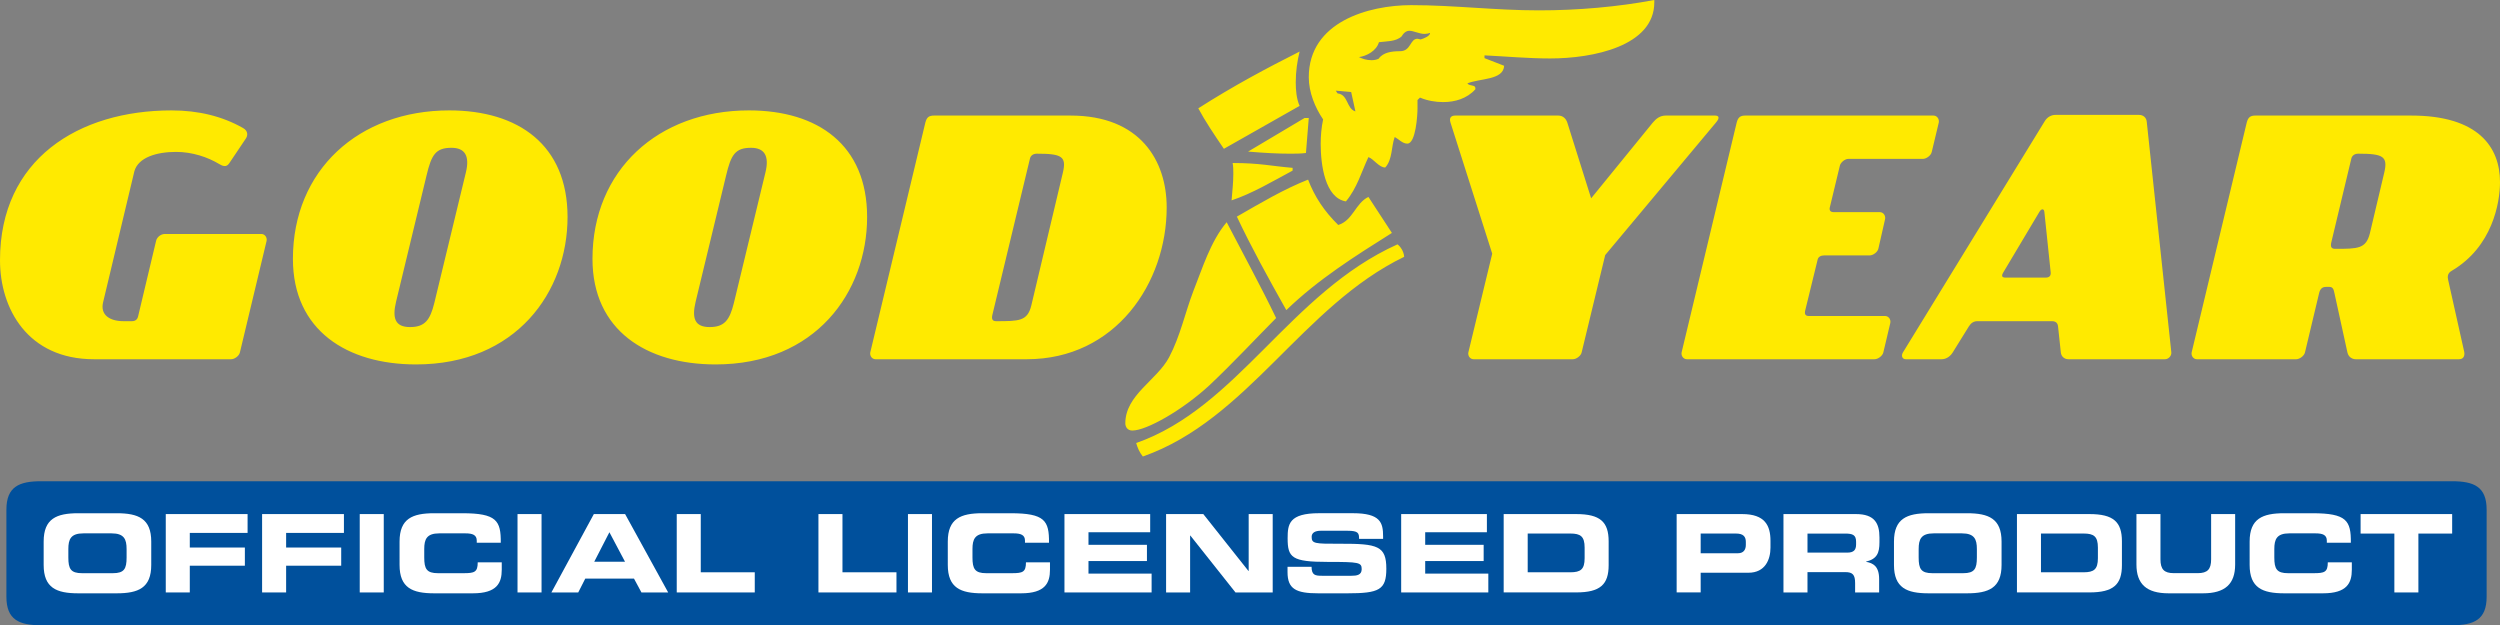 <?xml version="1.0" encoding="utf-8"?>
<!-- Generator: Adobe Illustrator 23.0.2, SVG Export Plug-In . SVG Version: 6.00 Build 0)  -->
<svg version="1.1" id="图层_1" xmlns="http://www.w3.org/2000/svg" xmlns:xlink="http://www.w3.org/1999/xlink" x="0px" y="0px"
	 viewBox="0 0 71.804 17.958" style="enable-background:new 0 0 71.804 17.958;" xml:space="preserve">
<rect x="0" y="0" width="71.804" height="17.958" fill="#808080" stroke="none"/>
<style type="text/css">
	.st0{fill:#B02C85;}
	.st1{fill:#E71F10;}
	.st2{fill:#FFFFFF;}
	.st3{fill:#C9CACA;}
	.st4{fill:#4C4948;}
	.st5{fill:#F9B700;}
	.st6{fill:#FBC400;}
	.st7{fill:#FFF799;}
	.st8{clip-path:url(#SVGID_2_);fill:#4C4948;}
	.st9{clip-path:url(#SVGID_2_);}
	.st10{clip-path:url(#SVGID_2_);fill:#FFFFFF;}
	.st11{clip-path:url(#SVGID_2_);fill:#2AA4DE;}
	.st12{clip-path:url(#SVGID_2_);fill:#B5B5B6;}
	.st13{clip-path:url(#SVGID_2_);fill:#E60012;}
	.st14{clip-path:url(#SVGID_2_);fill:#0068B3;}
	.st15{clip-path:url(#SVGID_2_);fill:#D5D5D6;}
	.st16{fill:#6BC8F2;}
	.st17{fill:#FFD900;}
	.st18{fill:none;stroke:#FFFFFF;stroke-width:2.295;stroke-miterlimit:10;}
	.st19{clip-path:url(#SVGID_4_);fill:#B1B1B2;}
	.st20{clip-path:url(#SVGID_4_);}
	.st21{clip-path:url(#SVGID_4_);fill:#784C23;}
	.st22{clip-path:url(#SVGID_4_);fill:#FFFFFF;}
	.st23{clip-path:url(#SVGID_4_);fill:#666464;}
	.st24{clip-path:url(#SVGID_6_);fill:#664019;}
	.st25{clip-path:url(#SVGID_6_);fill:#683514;}
	.st26{clip-path:url(#SVGID_6_);}
	.st27{clip-path:url(#SVGID_6_);fill:#97672D;}
	.st28{clip-path:url(#SVGID_6_);fill:#97682C;}
	.st29{clip-path:url(#SVGID_6_);fill:#D3D3D4;}
	.st30{clip-path:url(#SVGID_6_);fill:#5B3004;}
	.st31{clip-path:url(#SVGID_6_);fill:#CEA461;}
	.st32{clip-path:url(#SVGID_6_);fill:#727171;}
	.st33{clip-path:url(#SVGID_6_);fill:#B5B5B6;}
	.st34{clip-path:url(#SVGID_8_);}
	.st35{clip-path:url(#SVGID_8_);fill:#727171;}
	.st36{clip-path:url(#SVGID_8_);fill:#B5B5B6;}
	.st37{fill:#F18900;}
	.st38{fill:#727171;}
	.st39{fill:#B5B5B6;}
	.st40{fill:#E72410;}
	.st41{clip-path:url(#SVGID_10_);fill:#00ACE5;}
	.st42{clip-path:url(#SVGID_10_);fill:#595757;}
	.st43{clip-path:url(#SVGID_12_);}
	.st44{clip-path:url(#SVGID_12_);fill:#EA5504;}
	.st45{clip-path:url(#SVGID_12_);fill:#FFFFFF;}
	.st46{clip-path:url(#SVGID_12_);fill:#EA5604;}
	.st47{clip-path:url(#SVGID_12_);fill:#C9CACA;}
	.st48{clip-path:url(#SVGID_12_);fill:#898989;}
	.st49{clip-path:url(#SVGID_12_);fill:#DB111D;}
	.st50{clip-path:url(#SVGID_12_);fill:#E61911;}
	.st51{fill:#8FC31F;}
	.st52{clip-path:url(#SVGID_14_);fill:url(#SVGID_15_);}
	.st53{fill:#9FA0A0;}
	.st54{clip-path:url(#SVGID_17_);fill:#9FA0A0;}
	.st55{clip-path:url(#SVGID_17_);}
	.st56{fill:#30A6DF;}
	.st57{fill:#EA5514;}
	.st58{fill:none;stroke:#000000;stroke-width:0;stroke-linecap:round;stroke-linejoin:round;}
	.st59{fill:#FDD700;}
	.st60{fill:#FDD200;}
	.st61{fill:#EFEFEF;}
	.st62{clip-path:url(#SVGID_19_);fill:url(#SVGID_20_);}
	.st63{fill:#97C619;}
	.st64{clip-path:url(#SVGID_22_);fill:#FFFFFF;}
	.st65{clip-path:url(#SVGID_22_);fill:#009E42;}
	.st66{fill:#E60015;}
	.st67{fill:#E72418;}
	.st68{fill:#898989;}
	.st69{fill:#DCDDDD;}
	.st70{clip-path:url(#SVGID_24_);fill:none;stroke:#9FA0A0;stroke-width:0;stroke-linecap:round;stroke-linejoin:round;}
	.st71{clip-path:url(#SVGID_24_);}
	.st72{clip-path:url(#SVGID_24_);fill:#FFFFFF;}
	.st73{clip-path:url(#SVGID_26_);fill:url(#SVGID_27_);}
	.st74{clip-path:url(#SVGID_29_);fill:#EA4D07;}
	.st75{clip-path:url(#SVGID_31_);fill:url(#SVGID_32_);}
	.st76{clip-path:url(#SVGID_34_);fill:url(#SVGID_35_);}
	.st77{clip-path:url(#SVGID_37_);}
	.st78{clip-path:url(#SVGID_37_);fill:#FFFFFF;}
	.st79{fill:#F08000;}
	.st80{fill:#FFF100;}
	.st81{fill-rule:evenodd;clip-rule:evenodd;}
	.st82{fill:none;stroke:#000000;stroke-width:0.008;stroke-miterlimit:2.613;}
	.st83{fill-rule:evenodd;clip-rule:evenodd;fill:#FFFFFF;}
	.st84{fill:none;stroke:#000000;stroke-width:0.084;stroke-miterlimit:40;}
	.st85{fill-rule:evenodd;clip-rule:evenodd;fill:#EB6115;}
	.st86{fill:none;stroke:#000000;stroke-width:0.052;}
	.st87{fill:#D50F19;}
	.st88{fill:#E60012;}
	.st89{fill:#00834D;}
	.st90{clip-path:url(#SVGID_41_);fill:#00834D;}
	.st91{clip-path:url(#SVGID_41_);fill:#00844D;}
	.st92{clip-path:url(#SVGID_41_);fill:#00844E;}
	.st93{clip-path:url(#SVGID_41_);fill:#00854E;}
	.st94{clip-path:url(#SVGID_41_);fill:#00854F;}
	.st95{clip-path:url(#SVGID_41_);fill:#008550;}
	.st96{clip-path:url(#SVGID_41_);fill:#008650;}
	.st97{clip-path:url(#SVGID_41_);fill:#008651;}
	.st98{clip-path:url(#SVGID_41_);fill:#008753;}
	.st99{clip-path:url(#SVGID_41_);fill:#008854;}
	.st100{clip-path:url(#SVGID_41_);fill:#008955;}
	.st101{clip-path:url(#SVGID_41_);fill:#008A57;}
	.st102{clip-path:url(#SVGID_41_);fill:#008B58;}
	.st103{clip-path:url(#SVGID_41_);fill:#008D5A;}
	.st104{clip-path:url(#SVGID_41_);fill:#008E5D;}
	.st105{clip-path:url(#SVGID_41_);fill:#008F5F;}
	.st106{clip-path:url(#SVGID_41_);fill:#009162;}
	.st107{clip-path:url(#SVGID_41_);fill:#009364;}
	.st108{clip-path:url(#SVGID_41_);fill:#009567;}
	.st109{clip-path:url(#SVGID_41_);fill:#00976A;}
	.st110{clip-path:url(#SVGID_41_);fill:#009A6E;}
	.st111{clip-path:url(#SVGID_41_);fill:#199D72;}
	.st112{clip-path:url(#SVGID_41_);fill:#289F76;}
	.st113{clip-path:url(#SVGID_41_);fill:#3AA37A;}
	.st114{clip-path:url(#SVGID_41_);fill:#008752;}
	.st115{clip-path:url(#SVGID_41_);fill:#008853;}
	.st116{clip-path:url(#SVGID_41_);fill:#008954;}
	.st117{clip-path:url(#SVGID_41_);fill:#008956;}
	.st118{clip-path:url(#SVGID_41_);fill:#008C59;}
	.st119{clip-path:url(#SVGID_41_);fill:#008C5A;}
	.st120{clip-path:url(#SVGID_41_);fill:#008E5C;}
	.st121{clip-path:url(#SVGID_41_);fill:#009160;}
	.st122{clip-path:url(#SVGID_41_);fill:#009363;}
	.st123{clip-path:url(#SVGID_41_);fill:#009466;}
	.st124{clip-path:url(#SVGID_41_);fill:#009668;}
	.st125{clip-path:url(#SVGID_41_);fill:#00986C;}
	.st126{clip-path:url(#SVGID_41_);fill:#009A6F;}
	.st127{clip-path:url(#SVGID_41_);fill:#209D73;}
	.st128{clip-path:url(#SVGID_41_);fill:#2DA077;}
	.st129{clip-path:url(#SVGID_41_);fill:#3EA37B;}
	.st130{clip-path:url(#SVGID_41_);fill:#008A56;}
	.st131{clip-path:url(#SVGID_41_);fill:#008D5C;}
	.st132{clip-path:url(#SVGID_41_);fill:#008E5E;}
	.st133{clip-path:url(#SVGID_41_);fill:#009060;}
	.st134{clip-path:url(#SVGID_41_);fill:#009262;}
	.st135{clip-path:url(#SVGID_41_);fill:#009365;}
	.st136{clip-path:url(#SVGID_41_);fill:#009568;}
	.st137{clip-path:url(#SVGID_41_);fill:#009A6D;}
	.st138{clip-path:url(#SVGID_41_);fill:#0E9B71;}
	.st139{clip-path:url(#SVGID_41_);fill:#269E75;}
	.st140{clip-path:url(#SVGID_41_);fill:#32A178;}
	.st141{clip-path:url(#SVGID_41_);fill:#40A47D;}
	.st142{clip-path:url(#SVGID_41_);fill:#4AA780;}
	.st143{clip-path:url(#SVGID_41_);fill:#008B59;}
	.st144{clip-path:url(#SVGID_41_);fill:#00905F;}
	.st145{clip-path:url(#SVGID_41_);fill:#009769;}
	.st146{clip-path:url(#SVGID_41_);fill:#00996C;}
	.st147{clip-path:url(#SVGID_41_);fill:#009B6F;}
	.st148{clip-path:url(#SVGID_41_);fill:#1D9C72;}
	.st149{clip-path:url(#SVGID_41_);fill:#2B9F76;}
	.st150{clip-path:url(#SVGID_41_);fill:#36A279;}
	.st151{clip-path:url(#SVGID_41_);fill:#43A57E;}
	.st152{clip-path:url(#SVGID_41_);fill:#4DA781;}
	.st153{clip-path:url(#SVGID_41_);fill:#008D5B;}
	.st154{clip-path:url(#SVGID_41_);fill:#008F5E;}
	.st155{clip-path:url(#SVGID_41_);fill:#009669;}
	.st156{clip-path:url(#SVGID_41_);fill:#00976B;}
	.st157{clip-path:url(#SVGID_41_);fill:#00996D;}
	.st158{clip-path:url(#SVGID_41_);fill:#149C71;}
	.st159{clip-path:url(#SVGID_41_);fill:#229E74;}
	.st160{clip-path:url(#SVGID_41_);fill:#3BA37B;}
	.st161{clip-path:url(#SVGID_41_);fill:#47A680;}
	.st162{clip-path:url(#SVGID_41_);fill:#4FA883;}
	.st163{clip-path:url(#SVGID_41_);fill:#009161;}
	.st164{clip-path:url(#SVGID_41_);fill:#079B6F;}
	.st165{clip-path:url(#SVGID_41_);fill:#36A179;}
	.st166{clip-path:url(#SVGID_41_);fill:#4AA781;}
	.st167{clip-path:url(#SVGID_41_);fill:#53A984;}
	.st168{clip-path:url(#SVGID_41_);fill:#5CAD89;}
	.st169{clip-path:url(#SVGID_41_);fill:#009B70;}
	.st170{clip-path:url(#SVGID_41_);fill:#32A078;}
	.st171{clip-path:url(#SVGID_41_);fill:#3CA37C;}
	.st172{clip-path:url(#SVGID_41_);fill:#43A57F;}
	.st173{clip-path:url(#SVGID_41_);fill:#56AA86;}
	.st174{clip-path:url(#SVGID_41_);fill:#5FAE8B;}
	.st175{clip-path:url(#SVGID_41_);fill:#269E74;}
	.st176{clip-path:url(#SVGID_41_);fill:#30A077;}
	.st177{clip-path:url(#SVGID_41_);fill:#38A27A;}
	.st178{clip-path:url(#SVGID_41_);fill:#41A47D;}
	.st179{clip-path:url(#SVGID_41_);fill:#48A681;}
	.st180{clip-path:url(#SVGID_41_);fill:#5AAC88;}
	.st181{clip-path:url(#SVGID_41_);fill:#61AF8C;}
	.st182{clip-path:url(#SVGID_41_);fill:#00986B;}
	.st183{clip-path:url(#SVGID_41_);fill:#229E75;}
	.st184{clip-path:url(#SVGID_41_);fill:#3FA47C;}
	.st185{clip-path:url(#SVGID_41_);fill:#48A67F;}
	.st186{clip-path:url(#SVGID_41_);fill:#4DA883;}
	.st187{clip-path:url(#SVGID_41_);fill:#58AB87;}
	.st188{clip-path:url(#SVGID_41_);fill:#5DAD8A;}
	.st189{clip-path:url(#SVGID_41_);fill:#65B18E;}
	.st190{clip-path:url(#SVGID_41_);fill:#6AB393;}
	.st191{clip-path:url(#SVGID_41_);fill:#0E9B70;}
	.st192{clip-path:url(#SVGID_41_);fill:#1D9D72;}
	.st193{clip-path:url(#SVGID_41_);fill:#45A57F;}
	.st194{clip-path:url(#SVGID_41_);fill:#4DA882;}
	.st195{clip-path:url(#SVGID_41_);fill:#53AA85;}
	.st196{clip-path:url(#SVGID_41_);fill:#61AE8C;}
	.st197{clip-path:url(#SVGID_41_);fill:#68B290;}
	.st198{clip-path:url(#SVGID_41_);fill:#6EB494;}
	.st199{clip-path:url(#SVGID_41_);fill:#159C71;}
	.st200{clip-path:url(#SVGID_41_);fill:#289F75;}
	.st201{clip-path:url(#SVGID_41_);fill:#3EA37C;}
	.st202{clip-path:url(#SVGID_41_);fill:#47A67F;}
	.st203{clip-path:url(#SVGID_41_);fill:#4BA782;}
	.st204{clip-path:url(#SVGID_41_);fill:#58AC88;}
	.st205{clip-path:url(#SVGID_41_);fill:#60AE8B;}
	.st206{clip-path:url(#SVGID_41_);fill:#65B08E;}
	.st207{clip-path:url(#SVGID_41_);fill:#6CB392;}
	.st208{clip-path:url(#SVGID_41_);fill:#72B696;}
	.st209{clip-path:url(#SVGID_41_);fill:#2D9F76;}
	.st210{clip-path:url(#SVGID_41_);fill:#34A178;}
	.st211{clip-path:url(#SVGID_41_);fill:#3AA37B;}
	.st212{clip-path:url(#SVGID_41_);fill:#52A984;}
	.st213{clip-path:url(#SVGID_41_);fill:#57AB88;}
	.st214{clip-path:url(#SVGID_41_);fill:#63B08E;}
	.st215{clip-path:url(#SVGID_41_);fill:#69B291;}
	.st216{clip-path:url(#SVGID_41_);fill:#6FB595;}
	.st217{clip-path:url(#SVGID_41_);fill:#74B799;}
	.st218{clip-path:url(#SVGID_41_);fill:#39A279;}
	.st219{clip-path:url(#SVGID_41_);fill:#3CA37B;}
	.st220{clip-path:url(#SVGID_41_);fill:#61AF8D;}
	.st221{clip-path:url(#SVGID_41_);fill:#69B290;}
	.st222{clip-path:url(#SVGID_41_);fill:#73B797;}
	.st223{clip-path:url(#SVGID_41_);fill:#78B89A;}
	.st224{clip-path:url(#SVGID_41_);fill:#7FBB9F;}
	.st225{clip-path:url(#SVGID_41_);fill:#47A67E;}
	.st226{clip-path:url(#SVGID_41_);fill:#4CA781;}
	.st227{clip-path:url(#SVGID_41_);fill:#53A985;}
	.st228{clip-path:url(#SVGID_41_);fill:#59AB88;}
	.st229{clip-path:url(#SVGID_41_);fill:#63AF8D;}
	.st230{clip-path:url(#SVGID_41_);fill:#68B18F;}
	.st231{clip-path:url(#SVGID_41_);fill:#6EB493;}
	.st232{clip-path:url(#SVGID_41_);fill:#78B899;}
	.st233{clip-path:url(#SVGID_41_);fill:#7DBA9D;}
	.st234{clip-path:url(#SVGID_41_);fill:#83BDA1;}
	.st235{clip-path:url(#SVGID_41_);fill:#56AB86;}
	.st236{clip-path:url(#SVGID_41_);fill:#5AAC89;}
	.st237{clip-path:url(#SVGID_41_);fill:#68B190;}
	.st238{clip-path:url(#SVGID_41_);fill:#6DB393;}
	.st239{clip-path:url(#SVGID_41_);fill:#77B899;}
	.st240{clip-path:url(#SVGID_41_);fill:#7CBA9C;}
	.st241{clip-path:url(#SVGID_41_);fill:#80BCA0;}
	.st242{clip-path:url(#SVGID_41_);fill:#87BFA3;}
	.st243{clip-path:url(#SVGID_41_);fill:#66B08E;}
	.st244{clip-path:url(#SVGID_41_);fill:#6AB291;}
	.st245{clip-path:url(#SVGID_41_);fill:#7CBA9B;}
	.st246{clip-path:url(#SVGID_41_);fill:#80BC9F;}
	.st247{clip-path:url(#SVGID_41_);fill:#85BEA3;}
	.st248{clip-path:url(#SVGID_41_);fill:#8AC0A6;}
	.st249{clip-path:url(#SVGID_41_);fill:#90C3A9;}
	.st250{clip-path:url(#SVGID_41_);fill:#6DB392;}
	.st251{clip-path:url(#SVGID_41_);fill:#6FB494;}
	.st252{clip-path:url(#SVGID_41_);fill:#74B697;}
	.st253{clip-path:url(#SVGID_41_);fill:#7DBA9C;}
	.st254{clip-path:url(#SVGID_41_);fill:#85BEA2;}
	.st255{clip-path:url(#SVGID_41_);fill:#8AC0A5;}
	.st256{clip-path:url(#SVGID_41_);fill:#8FC2A9;}
	.st257{clip-path:url(#SVGID_41_);fill:#93C5AB;}
	.st258{clip-path:url(#SVGID_41_);fill:#73B696;}
	.st259{clip-path:url(#SVGID_41_);fill:#75B798;}
	.st260{clip-path:url(#SVGID_41_);fill:#79B99B;}
	.st261{clip-path:url(#SVGID_41_);fill:#7DBB9D;}
	.st262{clip-path:url(#SVGID_41_);fill:#82BCA0;}
	.st263{clip-path:url(#SVGID_41_);fill:#8DC2A8;}
	.st264{clip-path:url(#SVGID_41_);fill:#93C4AB;}
	.st265{clip-path:url(#SVGID_41_);fill:#97C7AF;}
	.st266{clip-path:url(#SVGID_41_);fill:#7AB99A;}
	.st267{clip-path:url(#SVGID_41_);fill:#84BEA1;}
	.st268{clip-path:url(#SVGID_41_);fill:#88BFA3;}
	.st269{clip-path:url(#SVGID_41_);fill:#8CC1A6;}
	.st270{clip-path:url(#SVGID_41_);fill:#93C5AC;}
	.st271{clip-path:url(#SVGID_41_);fill:#98C7AF;}
	.st272{clip-path:url(#SVGID_41_);fill:#9CC9B2;}
	.st273{clip-path:url(#SVGID_41_);fill:#A0CBB5;}
	.st274{clip-path:url(#SVGID_41_);fill:#86BEA3;}
	.st275{clip-path:url(#SVGID_41_);fill:#8DC2A7;}
	.st276{clip-path:url(#SVGID_41_);fill:#91C3A9;}
	.st277{clip-path:url(#SVGID_41_);fill:#95C6AC;}
	.st278{clip-path:url(#SVGID_41_);fill:#9DC9B2;}
	.st279{clip-path:url(#SVGID_41_);fill:#A0CBB4;}
	.st280{clip-path:url(#SVGID_41_);fill:#A3CDB8;}
	.st281{clip-path:url(#SVGID_41_);fill:#94C5AB;}
	.st282{clip-path:url(#SVGID_41_);fill:#96C6AD;}
	.st283{clip-path:url(#SVGID_41_);fill:#9BC8B0;}
	.st284{clip-path:url(#SVGID_41_);fill:#9DCAB2;}
	.st285{clip-path:url(#SVGID_41_);fill:#A1CBB5;}
	.st286{clip-path:url(#SVGID_41_);fill:#A4CEB8;}
	.st287{clip-path:url(#SVGID_41_);fill:#A7CFBB;}
	.st288{clip-path:url(#SVGID_41_);fill:#97C7AD;}
	.st289{clip-path:url(#SVGID_41_);fill:#9AC8B1;}
	.st290{clip-path:url(#SVGID_41_);fill:#9CC9B1;}
	.st291{clip-path:url(#SVGID_41_);fill:#9FCBB4;}
	.st292{clip-path:url(#SVGID_41_);fill:#A2CCB6;}
	.st293{clip-path:url(#SVGID_41_);fill:#A6CEB8;}
	.st294{clip-path:url(#SVGID_41_);fill:#A9D0BB;}
	.st295{clip-path:url(#SVGID_41_);fill:#ACD1BE;}
	.st296{clip-path:url(#SVGID_41_);fill:#B0D3C1;}
	.st297{clip-path:url(#SVGID_41_);fill:#9FCAB3;}
	.st298{clip-path:url(#SVGID_41_);fill:#A1CCB5;}
	.st299{clip-path:url(#SVGID_41_);fill:#A5CEB8;}
	.st300{clip-path:url(#SVGID_41_);fill:#A6CEBA;}
	.st301{clip-path:url(#SVGID_41_);fill:#ACD1BD;}
	.st302{clip-path:url(#SVGID_41_);fill:#AED2BF;}
	.st303{clip-path:url(#SVGID_41_);fill:#B4D6C5;}
	.st304{clip-path:url(#SVGID_41_);fill:#A7CFBA;}
	.st305{clip-path:url(#SVGID_41_);fill:#ABD1BD;}
	.st306{clip-path:url(#SVGID_41_);fill:#AED2BE;}
	.st307{clip-path:url(#SVGID_41_);fill:#B0D4C2;}
	.st308{clip-path:url(#SVGID_41_);fill:#B3D5C2;}
	.st309{clip-path:url(#SVGID_41_);fill:#B5D6C5;}
	.st310{clip-path:url(#SVGID_41_);fill:#B8D8C8;}
	.st311{clip-path:url(#SVGID_41_);fill:#B0D4C1;}
	.st312{clip-path:url(#SVGID_41_);fill:#B2D5C2;}
	.st313{clip-path:url(#SVGID_41_);fill:#B5D6C4;}
	.st314{clip-path:url(#SVGID_41_);fill:#B7D7C6;}
	.st315{clip-path:url(#SVGID_41_);fill:#BAD9C9;}
	.st316{clip-path:url(#SVGID_41_);fill:#BDDACA;}
	.st317{clip-path:url(#SVGID_41_);fill:#BFDCCD;}
	.st318{clip-path:url(#SVGID_41_);fill:#B9D8C6;}
	.st319{clip-path:url(#SVGID_41_);fill:#BBD9C8;}
	.st320{clip-path:url(#SVGID_41_);fill:#BDDBCA;}
	.st321{clip-path:url(#SVGID_41_);fill:#C1DCCC;}
	.st322{clip-path:url(#SVGID_41_);fill:#C2DDCE;}
	.st323{clip-path:url(#SVGID_41_);fill:#C6DFD1;}
	.st324{clip-path:url(#SVGID_41_);fill:#C1DCCD;}
	.st325{clip-path:url(#SVGID_41_);fill:#C4DED0;}
	.st326{clip-path:url(#SVGID_41_);fill:#C7E0D3;}
	.st327{clip-path:url(#SVGID_41_);fill:#C8E0D4;}
	.st328{clip-path:url(#SVGID_41_);fill:#C8E0D3;}
	.st329{clip-path:url(#SVGID_41_);fill:#C9E1D5;}
	.st330{clip-path:url(#SVGID_41_);fill:#CDE3D8;}
	.st331{clip-path:url(#SVGID_41_);fill:#D1E5DA;}
	.st332{clip-path:url(#SVGID_41_);fill:#CFE5D9;}
	.st333{clip-path:url(#SVGID_41_);fill:#CFE4DA;}
	.st334{clip-path:url(#SVGID_41_);fill:#D3E7DE;}
	.st335{clip-path:url(#SVGID_41_);fill:#D4E7DD;}
	.st336{clip-path:url(#SVGID_41_);fill:#D6E9DF;}
	.st337{clip-path:url(#SVGID_41_);fill:#D7E9DF;}
	.st338{clip-path:url(#SVGID_41_);fill:#D8E9DF;}
	.st339{clip-path:url(#SVGID_41_);fill:#DBEBE1;}
	.st340{clip-path:url(#SVGID_41_);fill:#DBEBE2;}
	.st341{clip-path:url(#SVGID_41_);fill:#DCEBE4;}
	.st342{clip-path:url(#SVGID_41_);fill:#DFEDE5;}
	.st343{clip-path:url(#SVGID_41_);fill:#DEECE5;}
	.st344{clip-path:url(#SVGID_41_);fill:#E0EEE6;}
	.st345{clip-path:url(#SVGID_41_);fill:#E2EFE9;}
	.st346{clip-path:url(#SVGID_41_);fill:#E6F1EB;}
	.st347{clip-path:url(#SVGID_41_);fill:#E5F0EB;}
	.st348{clip-path:url(#SVGID_41_);fill:#EAF3EE;}
	.st349{clip-path:url(#SVGID_41_);fill:#EBF4EF;}
	.st350{clip-path:url(#SVGID_41_);fill:#EDF5EF;}
	.st351{clip-path:url(#SVGID_41_);fill:#F0F7F3;}
	.st352{clip-path:url(#SVGID_41_);fill:#F0F6F4;}
	.st353{clip-path:url(#SVGID_41_);fill:#F5FAF9;}
	.st354{clip-path:url(#SVGID_41_);fill:#F5FAF8;}
	.st355{clip-path:url(#SVGID_41_);fill:#FAFCFC;}
	.st356{clip-path:url(#SVGID_41_);fill:#FCFDFC;}
	.st357{clip-path:url(#SVGID_41_);fill:#FFFFFF;}
	.st358{clip-path:url(#SVGID_41_);fill:#00844F;}
	.st359{clip-path:url(#SVGID_41_);fill:#008652;}
	.st360{clip-path:url(#SVGID_41_);fill:#008653;}
	.st361{clip-path:url(#SVGID_41_);fill:#008754;}
	.st362{clip-path:url(#SVGID_41_);fill:#008755;}
	.st363{clip-path:url(#SVGID_41_);fill:#008855;}
	.st364{clip-path:url(#SVGID_41_);fill:#008856;}
	.st365{clip-path:url(#SVGID_41_);fill:#008957;}
	.st366{clip-path:url(#SVGID_41_);fill:#008959;}
	.st367{clip-path:url(#SVGID_41_);fill:#008A5A;}
	.st368{clip-path:url(#SVGID_41_);fill:#008A5B;}
	.st369{clip-path:url(#SVGID_41_);fill:#008B5D;}
	.st370{clip-path:url(#SVGID_41_);fill:#008C5D;}
	.st371{clip-path:url(#SVGID_41_);fill:#008D5F;}
	.st372{clip-path:url(#SVGID_41_);fill:#008D60;}
	.st373{clip-path:url(#SVGID_41_);fill:#008E62;}
	.st374{clip-path:url(#SVGID_41_);fill:#008E63;}
	.st375{clip-path:url(#SVGID_41_);fill:#008F65;}
	.st376{clip-path:url(#SVGID_41_);fill:#008958;}
	.st377{clip-path:url(#SVGID_41_);fill:#008A59;}
	.st378{clip-path:url(#SVGID_41_);fill:#008B5C;}
	.st379{clip-path:url(#SVGID_41_);fill:#008D5E;}
	.st380{clip-path:url(#SVGID_41_);fill:#008E61;}
	.st381{clip-path:url(#SVGID_41_);fill:#009067;}
	.st382{clip-path:url(#SVGID_41_);fill:#008D61;}
	.st383{clip-path:url(#SVGID_41_);fill:#008E64;}
	.st384{clip-path:url(#SVGID_41_);fill:#009066;}
	.st385{clip-path:url(#SVGID_41_);fill:#009168;}
	.st386{clip-path:url(#SVGID_41_);fill:#008C5E;}
	.st387{clip-path:url(#SVGID_41_);fill:#009167;}
	.st388{clip-path:url(#SVGID_41_);fill:#009269;}
	.st389{clip-path:url(#SVGID_41_);fill:#008551;}
	.st390{clip-path:url(#SVGID_41_);fill:#009065;}
	.st391{clip-path:url(#SVGID_41_);fill:#009268;}
	.st392{clip-path:url(#SVGID_41_);fill:#00926A;}
	.st393{clip-path:url(#SVGID_41_);fill:#008B5A;}
	.st394{clip-path:url(#SVGID_41_);fill:#008B5B;}
	.st395{clip-path:url(#SVGID_41_);fill:#008F62;}
	.st396{clip-path:url(#SVGID_41_);fill:#008F64;}
	.st397{clip-path:url(#SVGID_41_);fill:#008A58;}
	.st398{clip-path:url(#SVGID_41_);fill:#008E60;}
	.st399{clip-path:url(#SVGID_41_);fill:#008C5C;}
	.st400{clip-path:url(#SVGID_41_);fill:#008E5F;}
	.st401{clip-path:url(#SVGID_41_);fill:#009166;}
	.st402{clip-path:url(#SVGID_41_);fill:#009369;}
	.st403{clip-path:url(#SVGID_41_);fill:#00936A;}
	.st404{clip-path:url(#SVGID_41_);fill:#008F61;}
	.st405{clip-path:url(#SVGID_41_);fill:#009063;}
	.st406{clip-path:url(#SVGID_41_);fill:#008C5B;}
	.st407{clip-path:url(#SVGID_41_);fill:#008D5D;}
	.st408{clip-path:url(#SVGID_41_);fill:#009064;}
	.st409{clip-path:url(#SVGID_41_);fill:#009368;}
	.st410{clip-path:url(#SVGID_41_);fill:#00946A;}
	.st411{clip-path:url(#SVGID_41_);fill:#00946B;}
	.st412{clip-path:url(#SVGID_41_);fill:#009062;}
	.st413{clip-path:url(#SVGID_41_);fill:#009164;}
	.st414{clip-path:url(#SVGID_41_);fill:#009165;}
	.st415{clip-path:url(#SVGID_41_);fill:#009267;}
	.st416{clip-path:url(#SVGID_41_);fill:#00956B;}
	.st417{clip-path:url(#SVGID_41_);fill:#00946C;}
	.st418{clip-path:url(#SVGID_41_);fill:#008F60;}
	.st419{clip-path:url(#SVGID_41_);fill:#009163;}
	.st420{clip-path:url(#SVGID_41_);fill:#009266;}
	.st421{clip-path:url(#SVGID_41_);fill:#00956D;}
	.st422{clip-path:url(#SVGID_41_);fill:#009061;}
	.st423{clip-path:url(#SVGID_41_);fill:#009265;}
	.st424{clip-path:url(#SVGID_41_);fill:#009367;}
	.st425{clip-path:url(#SVGID_41_);fill:#00956C;}
	.st426{clip-path:url(#SVGID_41_);fill:#00966D;}
	.st427{clip-path:url(#SVGID_41_);fill:#009467;}
	.st428{clip-path:url(#SVGID_41_);fill:#009468;}
	.st429{clip-path:url(#SVGID_41_);fill:#009469;}
	.st430{clip-path:url(#SVGID_41_);fill:#00966C;}
	.st431{clip-path:url(#SVGID_41_);fill:#00976E;}
	.st432{clip-path:url(#SVGID_41_);fill:#00976F;}
	.st433{clip-path:url(#SVGID_41_);fill:#009366;}
	.st434{clip-path:url(#SVGID_41_);fill:#009569;}
	.st435{clip-path:url(#SVGID_41_);fill:#00956A;}
	.st436{clip-path:url(#SVGID_41_);fill:#00966B;}
	.st437{clip-path:url(#SVGID_41_);fill:#00986F;}
	.st438{clip-path:url(#SVGID_41_);fill:#009870;}
	.st439{clip-path:url(#SVGID_41_);fill:#00966A;}
	.st440{clip-path:url(#SVGID_41_);fill:#00976C;}
	.st441{clip-path:url(#SVGID_41_);fill:#009970;}
	.st442{clip-path:url(#SVGID_41_);fill:#009A72;}
	.st443{clip-path:url(#SVGID_41_);fill:#009972;}
	.st444{clip-path:url(#SVGID_41_);fill:#00986D;}
	.st445{clip-path:url(#SVGID_41_);fill:#00986E;}
	.st446{clip-path:url(#SVGID_41_);fill:#009A73;}
	.st447{clip-path:url(#SVGID_41_);fill:#139B73;}
	.st448{clip-path:url(#SVGID_41_);fill:#119B74;}
	.st449{clip-path:url(#SVGID_41_);fill:#00996E;}
	.st450{clip-path:url(#SVGID_41_);fill:#009A71;}
	.st451{clip-path:url(#SVGID_41_);fill:#039A72;}
	.st452{clip-path:url(#SVGID_41_);fill:#0C9B73;}
	.st453{clip-path:url(#SVGID_41_);fill:#129B74;}
	.st454{clip-path:url(#SVGID_41_);fill:#1F9C75;}
	.st455{clip-path:url(#SVGID_41_);fill:#1E9C76;}
	.st456{clip-path:url(#SVGID_41_);fill:#00996F;}
	.st457{clip-path:url(#SVGID_41_);fill:#009A70;}
	.st458{clip-path:url(#SVGID_41_);fill:#0D9B71;}
	.st459{clip-path:url(#SVGID_41_);fill:#0D9B72;}
	.st460{clip-path:url(#SVGID_41_);fill:#189C72;}
	.st461{clip-path:url(#SVGID_41_);fill:#1C9C73;}
	.st462{clip-path:url(#SVGID_41_);fill:#1F9C74;}
	.st463{clip-path:url(#SVGID_41_);fill:#1F9D76;}
	.st464{clip-path:url(#SVGID_41_);fill:#219D76;}
	.st465{clip-path:url(#SVGID_41_);fill:#279E78;}
	.st466{clip-path:url(#SVGID_41_);fill:#299E78;}
	.st467{clip-path:url(#SVGID_41_);fill:#189D74;}
	.st468{clip-path:url(#SVGID_41_);fill:#1F9D75;}
	.st469{clip-path:url(#SVGID_41_);fill:#259E76;}
	.st470{clip-path:url(#SVGID_41_);fill:#289E77;}
	.st471{clip-path:url(#SVGID_41_);fill:#2C9F78;}
	.st472{clip-path:url(#SVGID_41_);fill:#2C9F79;}
	.st473{clip-path:url(#SVGID_41_);fill:#31A07A;}
	.st474{clip-path:url(#SVGID_41_);fill:#33A07B;}
	.st475{clip-path:url(#SVGID_41_);fill:#2A9F77;}
	.st476{clip-path:url(#SVGID_41_);fill:#2F9F78;}
	.st477{clip-path:url(#SVGID_41_);fill:#33A07A;}
	.st478{clip-path:url(#SVGID_41_);fill:#31A07B;}
	.st479{clip-path:url(#SVGID_41_);fill:#33A17C;}
	.st480{clip-path:url(#SVGID_41_);fill:#35A17C;}
	.st481{clip-path:url(#SVGID_41_);fill:#39A27D;}
	.st482{clip-path:url(#SVGID_41_);fill:#3BA27E;}
	.st483{clip-path:url(#SVGID_41_);fill:#34A17A;}
	.st484{clip-path:url(#SVGID_41_);fill:#38A27B;}
	.st485{clip-path:url(#SVGID_41_);fill:#3AA27C;}
	.st486{clip-path:url(#SVGID_41_);fill:#3BA37D;}
	.st487{clip-path:url(#SVGID_41_);fill:#3EA37E;}
	.st488{clip-path:url(#SVGID_41_);fill:#41A57F;}
	.st489{clip-path:url(#SVGID_41_);fill:#43A580;}
	.st490{clip-path:url(#SVGID_41_);fill:#42A480;}
	.st491{clip-path:url(#SVGID_41_);fill:#3FA47E;}
	.st492{clip-path:url(#SVGID_41_);fill:#41A47E;}
	.st493{clip-path:url(#SVGID_41_);fill:#43A47F;}
	.st494{clip-path:url(#SVGID_41_);fill:#44A580;}
	.st495{clip-path:url(#SVGID_41_);fill:#46A681;}
	.st496{clip-path:url(#SVGID_41_);fill:#46A682;}
	.st497{clip-path:url(#SVGID_41_);fill:#49A683;}
	.st498{clip-path:url(#SVGID_41_);fill:#4BA783;}
	.st499{clip-path:url(#SVGID_41_);fill:#4DA783;}
	.st500{clip-path:url(#SVGID_41_);fill:#4DA784;}
	.st501{clip-path:url(#SVGID_41_);fill:#50A985;}
	.st502{clip-path:url(#SVGID_41_);fill:#50A885;}
	.st503{clip-path:url(#SVGID_41_);fill:#51A986;}
	.st504{clip-path:url(#SVGID_41_);fill:#51A988;}
	.st505{clip-path:url(#SVGID_41_);fill:#53A986;}
	.st506{clip-path:url(#SVGID_41_);fill:#54AA88;}
	.st507{clip-path:url(#SVGID_41_);fill:#56AA88;}
	.st508{clip-path:url(#SVGID_41_);fill:#57AB89;}
	.st509{clip-path:url(#SVGID_41_);fill:#5AAB89;}
	.st510{clip-path:url(#SVGID_41_);fill:#5BAC8A;}
	.st511{clip-path:url(#SVGID_41_);fill:#5CAD8B;}
	.st512{clip-path:url(#SVGID_41_);fill:#5DAD8C;}
	.st513{clip-path:url(#SVGID_41_);fill:#5EAE8C;}
	.st514{clip-path:url(#SVGID_41_);fill:#5EAD8C;}
	.st515{clip-path:url(#SVGID_41_);fill:#5EAE8E;}
	.st516{clip-path:url(#SVGID_41_);fill:#5FAE8E;}
	.st517{clip-path:url(#SVGID_41_);fill:#60AE8D;}
	.st518{clip-path:url(#SVGID_41_);fill:#63AF8E;}
	.st519{clip-path:url(#SVGID_41_);fill:#66B08F;}
	.st520{clip-path:url(#SVGID_41_);fill:#64B090;}
	.st521{clip-path:url(#SVGID_41_);fill:#67B191;}
	.st522{clip-path:url(#SVGID_41_);fill:#66B191;}
	.st523{clip-path:url(#SVGID_41_);fill:#69B292;}
	.st524{clip-path:url(#SVGID_41_);fill:#6CB495;}
	.st525{clip-path:url(#SVGID_41_);fill:#6EB495;}
	.st526{clip-path:url(#SVGID_41_);fill:#6DB395;}
	.st527{clip-path:url(#SVGID_41_);fill:#6FB495;}
	.st528{clip-path:url(#SVGID_41_);fill:#70B495;}
	.st529{clip-path:url(#SVGID_41_);fill:#71B597;}
	.st530{clip-path:url(#SVGID_41_);fill:#74B699;}
	.st531{clip-path:url(#SVGID_41_);fill:#76B89A;}
	.st532{clip-path:url(#SVGID_41_);fill:#75B79B;}
	.st533{clip-path:url(#SVGID_41_);fill:#76B89C;}
	.st534{clip-path:url(#SVGID_41_);fill:#7DBA9E;}
	.st535{clip-path:url(#SVGID_41_);fill:#7FBBA0;}
	.st536{clip-path:url(#SVGID_41_);fill:#86BEA4;}
	.st537{clip-path:url(#SVGID_41_);fill:#87BEA4;}
	.st538{clip-path:url(#SVGID_41_);fill:#85BEA5;}
	.st539{clip-path:url(#SVGID_41_);fill:#8EC3AA;}
	.st540{clip-path:url(#SVGID_41_);fill:#91C3AA;}
	.st541{clip-path:url(#SVGID_41_);fill:#91C3AB;}
	.st542{clip-path:url(#SVGID_41_);fill:#98C6AF;}
	.st543{clip-path:url(#SVGID_41_);fill:#96C6AF;}
	.st544{clip-path:url(#SVGID_41_);fill:#9FCAB6;}
	.st545{clip-path:url(#SVGID_41_);fill:#A7CEBB;}
	.st546{fill:#004081;}
	.st547{fill:#0068B5;}
	.st548{clip-path:url(#SVGID_43_);}
	.st549{fill:#1D246D;}
	.st550{fill:#ED6C00;}
	.st551{fill:#004187;}
	.st552{fill:#DF0515;}
	.st553{fill:none;stroke:#000000;stroke-width:0.58;}
	.st554{fill:#050000;}
	.st555{fill:#050101;}
	.st556{clip-path:url(#SVGID_47_);}
	.st557{fill-rule:evenodd;clip-rule:evenodd;fill:#004098;}
	.st558{fill:#00509C;}
	.st559{fill:#FFEA00;}
	.st560{fill:#D20B1D;}
	.st561{clip-path:url(#SVGID_51_);fill:#E60012;}
	.st562{clip-path:url(#SVGID_53_);fill:#E60012;}
	.st563{clip-path:url(#SVGID_55_);fill:#E60012;}
	.st564{clip-path:url(#SVGID_57_);fill:#E60012;}
	.st565{fill:#E8380D;}
	.st566{fill-rule:evenodd;clip-rule:evenodd;fill:#FFE100;}
	.st567{fill-rule:evenodd;clip-rule:evenodd;fill:#7E3A92;}
	.st568{fill:#005E33;}
	.st569{fill:#E60019;}
	.st570{fill-rule:evenodd;clip-rule:evenodd;fill:#AFAFB0;}
	.st571{fill-rule:evenodd;clip-rule:evenodd;fill:#838383;}
	.st572{fill-rule:evenodd;clip-rule:evenodd;fill:#AEAEAF;}
	.st573{clip-path:url(#SVGID_59_);fill:url(#SVGID_60_);}
	.st574{clip-path:url(#SVGID_62_);fill:url(#SVGID_63_);}
	.st575{clip-path:url(#SVGID_65_);fill:url(#SVGID_66_);}
	.st576{clip-path:url(#SVGID_68_);fill:url(#SVGID_69_);}
	.st577{clip-path:url(#SVGID_71_);fill:url(#SVGID_72_);}
	.st578{clip-path:url(#SVGID_74_);fill:url(#SVGID_75_);}
	.st579{clip-path:url(#SVGID_77_);fill:url(#SVGID_78_);}
	.st580{clip-path:url(#SVGID_80_);fill:url(#SVGID_81_);}
	.st581{clip-path:url(#SVGID_83_);fill:url(#SVGID_84_);}
	.st582{fill:#2A2628;}
	.st583{opacity:0.44;}
	.st584{clip-path:url(#SVGID_86_);fill:#080202;}
	.st585{opacity:0.5;}
	.st586{clip-path:url(#SVGID_88_);}
	.st587{clip-path:url(#SVGID_90_);}
	.st588{fill:#5F5758;}
	.st589{fill:#E8E4DE;}
	.st590{fill:#004EA2;}
	.st591{fill:#241C1D;}
	.st592{fill:#FED533;}
	.st593{fill:#040000;}
	.st594{fill:#0050A3;}
	.st595{fill:#002C65;}
	.st596{fill:#007DC7;}
	.st597{fill:#E60020;}
</style>
<g>
	<path class="st558" d="M0.184,14.636c0-0.659,0.37-0.814,0.992-0.814h69.253c0.622,0,0.991,0.155,0.991,0.814v2.507
		c0,0.659-0.369,0.815-0.991,0.815H1.176c-0.622,0-0.992-0.156-0.992-0.815V14.636z"/>
	<path class="st2" d="M1.254,15.555c0-0.659,0.37-0.814,0.992-0.814h1.107c0.621,0,0.991,0.155,0.991,0.814v0.672
		c0,0.659-0.37,0.814-0.991,0.814H2.246c-0.622,0-0.992-0.155-0.992-0.814V15.555z M1.963,16.012c0,0.326,0.068,0.451,0.395,0.451
		h0.883c0.326,0,0.395-0.125,0.395-0.451V15.77c0-0.28-0.069-0.451-0.432-0.451H2.395c-0.364,0-0.432,0.171-0.432,0.451V16.012z"/>
	<polygon class="st2" points="4.761,14.765 7.111,14.765 7.111,15.306 5.451,15.306 5.451,15.726 7.033,15.726 7.033,16.248 
		5.451,16.248 5.451,17.016 4.761,17.016 	"/>
	<polygon class="st2" points="7.528,14.765 9.878,14.765 9.878,15.306 8.218,15.306 8.218,15.726 9.8,15.726 9.8,16.248 
		8.218,16.248 8.218,17.016 7.528,17.016 	"/>
	<rect x="10.332" y="14.765" class="st2" width="0.69" height="2.251"/>
	<path class="st2" d="M11.476,15.555c0-0.659,0.37-0.814,0.992-0.814h0.811c0.982,0,1.11,0.211,1.104,0.848h-0.69v-0.062
		c0-0.162-0.119-0.208-0.324-0.208h-0.752c-0.364,0-0.432,0.171-0.432,0.451v0.242c0,0.326,0.068,0.451,0.395,0.451h0.736
		c0.311,0,0.405-0.031,0.405-0.311h0.69v0.211c0,0.38-0.137,0.678-0.83,0.678h-1.113c-0.622,0-0.992-0.155-0.992-0.814V15.555z"/>
	<rect x="14.864" y="14.765" class="st2" width="0.69" height="2.251"/>
	<path class="st2" d="M17.056,14.765h0.898l1.237,2.251h-0.768l-0.214-0.398H16.81l-0.202,0.398h-0.771L17.056,14.765z
		 M17.068,16.133h0.883l-0.448-0.846L17.068,16.133z"/>
	<polygon class="st2" points="19.437,14.765 20.127,14.765 20.127,16.437 21.678,16.437 21.678,17.016 19.437,17.016 	"/>
	<polygon class="st2" points="23.507,14.765 24.197,14.765 24.197,16.437 25.748,16.437 25.748,17.016 23.507,17.016 	"/>
	<rect x="26.078" y="14.765" class="st2" width="0.69" height="2.251"/>
	<path class="st2" d="M27.222,15.555c0-0.659,0.37-0.814,0.992-0.814h0.811c0.982,0,1.11,0.211,1.104,0.848h-0.69v-0.062
		c0-0.162-0.119-0.208-0.324-0.208h-0.752c-0.364,0-0.432,0.171-0.432,0.451v0.242c0,0.326,0.068,0.451,0.395,0.451h0.736
		c0.311,0,0.405-0.031,0.405-0.311h0.69v0.211c0,0.38-0.137,0.678-0.83,0.678h-1.113c-0.622,0-0.992-0.155-0.992-0.814V15.555z"/>
	<polygon class="st2" points="30.573,14.765 33.035,14.765 33.035,15.287 31.263,15.287 31.263,15.648 32.942,15.648 32.942,16.114 
		31.263,16.114 31.263,16.475 33.076,16.475 33.076,17.016 30.573,17.016 	"/>
	<polygon class="st2" points="33.492,14.765 34.561,14.765 35.858,16.4 35.864,16.4 35.864,14.765 36.554,14.765 36.554,17.016 
		35.485,17.016 34.188,15.381 34.182,15.381 34.182,17.016 33.492,17.016 	"/>
	<path class="st2" d="M36.98,16.279h0.69c0.003,0.239,0.1,0.258,0.299,0.258h0.845c0.146,0,0.296-0.016,0.296-0.19
		c0-0.195-0.081-0.208-0.971-0.208c-1.038,0-1.156-0.124-1.156-0.678c0-0.407,0.038-0.721,0.908-0.721h0.964
		c0.795,0,0.87,0.271,0.87,0.665v0.072h-0.69c0-0.165-0.019-0.233-0.336-0.233h-0.765c-0.155,0-0.261,0.053-0.261,0.174
		c0,0.196,0.084,0.202,0.824,0.199c1.073-0.003,1.321,0.062,1.321,0.718c0,0.606-0.205,0.706-1.122,0.706H37.86
		c-0.628,0-0.88-0.119-0.88-0.607V16.279z"/>
	<polygon class="st2" points="40.244,14.765 42.706,14.765 42.706,15.287 40.934,15.287 40.934,15.648 42.613,15.648 42.613,16.114 
		40.934,16.114 40.934,16.475 42.747,16.475 42.747,17.016 40.244,17.016 	"/>
	<path class="st2" d="M43.188,14.765h2.083c0.69,0,0.932,0.226,0.932,0.783v0.684c0,0.556-0.242,0.783-0.932,0.783h-2.083V14.765z
		 M43.878,16.437h1.225c0.295,0,0.41-0.084,0.41-0.404v-0.305c0-0.32-0.115-0.404-0.41-0.404h-1.225V16.437z"/>
	<path class="st2" d="M48.156,14.765h1.881c0.656,0,0.814,0.329,0.814,0.771v0.192c0,0.336-0.146,0.722-0.634,0.722h-1.371v0.565
		h-0.69V14.765z M48.846,15.89h1.073c0.161,0,0.224-0.106,0.224-0.239v-0.087c0-0.153-0.075-0.24-0.283-0.24h-1.014V15.89z"/>
	<path class="st2" d="M51.224,14.765h2.083c0.531,0,0.674,0.264,0.674,0.669v0.143c0,0.301-0.068,0.478-0.385,0.553v0.006
		c0.205,0.037,0.376,0.128,0.376,0.498v0.382h-0.69v-0.27c0-0.237-0.069-0.314-0.283-0.314h-1.085v0.584h-0.69V14.765z
		 M51.914,15.872h1.141c0.186,0,0.255-0.075,0.255-0.236v-0.075c0-0.199-0.099-0.236-0.317-0.236h-1.079V15.872z"/>
	<path class="st2" d="M54.398,15.555c0-0.659,0.37-0.814,0.992-0.814h1.107c0.621,0,0.991,0.155,0.991,0.814v0.672
		c0,0.659-0.37,0.814-0.991,0.814H55.39c-0.622,0-0.992-0.155-0.992-0.814V15.555z M55.107,16.012c0,0.326,0.068,0.451,0.395,0.451
		h0.883c0.326,0,0.394-0.125,0.394-0.451V15.77c0-0.28-0.068-0.451-0.432-0.451h-0.808c-0.364,0-0.432,0.171-0.432,0.451V16.012z"/>
	<path class="st2" d="M57.93,14.765h2.083c0.69,0,0.932,0.226,0.932,0.783v0.684c0,0.556-0.242,0.783-0.932,0.783H57.93V14.765z
		 M58.62,16.437h1.225c0.295,0,0.41-0.084,0.41-0.404v-0.305c0-0.32-0.115-0.404-0.41-0.404H58.62V16.437z"/>
	<path class="st2" d="M61.362,14.765h0.69v1.299c0,0.286,0.103,0.398,0.385,0.398h0.684c0.283,0,0.386-0.112,0.386-0.398v-1.299
		h0.69v1.449c0,0.559-0.289,0.827-0.923,0.827h-0.989c-0.634,0-0.923-0.268-0.923-0.827V14.765z"/>
	<path class="st2" d="M64.613,15.555c0-0.659,0.37-0.814,0.992-0.814h0.811c0.983,0,1.11,0.211,1.104,0.848h-0.69v-0.062
		c0-0.162-0.118-0.208-0.324-0.208h-0.752c-0.364,0-0.432,0.171-0.432,0.451v0.242c0,0.326,0.068,0.451,0.395,0.451h0.736
		c0.311,0,0.405-0.031,0.405-0.311h0.69v0.211c0,0.38-0.137,0.678-0.83,0.678h-1.113c-0.622,0-0.992-0.155-0.992-0.814V15.555z"/>
	<polygon class="st2" points="67.8,14.765 70.43,14.765 70.43,15.325 69.46,15.325 69.46,17.016 68.77,17.016 68.77,15.325 
		67.8,15.325 	"/>
	<path class="st559" d="M68.479,4.96c0.111-0.467-0.03-0.546-0.745-0.546c-0.101,0-0.181,0.049-0.202,0.149l-0.575,2.405
		c-0.029,0.129,0.011,0.179,0.112,0.179c0.655,0,0.887,0,0.998-0.447L68.479,4.96z M69.256,3.319c1.924,0,2.548,0.905,2.548,1.91
		c0,0.606-0.222,1.859-1.38,2.545c-0.05,0.029-0.151,0.089-0.111,0.258l0.464,2.077c0.019,0.11-0.02,0.209-0.151,0.209h-2.963
		c-0.1,0-0.211-0.059-0.242-0.198l-0.372-1.7c-0.02-0.099-0.041-0.18-0.141-0.18h-0.101c-0.101,0-0.171,0.05-0.201,0.19l-0.403,1.69
		c-0.021,0.099-0.152,0.198-0.252,0.198h-2.852c-0.1,0-0.171-0.099-0.151-0.198l1.582-6.601c0.041-0.149,0.1-0.2,0.252-0.2H69.256z
		 M58.757,7.973c0.101,0,0.151-0.05,0.142-0.149l-0.182-1.741c-0.01-0.089-0.081-0.099-0.141,0l-1.038,1.741
		c-0.06,0.099-0.04,0.149,0.06,0.149H58.757z M62.364,10.12c0.01,0.099-0.08,0.198-0.181,0.198h-2.771
		c-0.131,0-0.212-0.089-0.222-0.198l-0.08-0.747c-0.01-0.098-0.071-0.148-0.171-0.148h-2.147c-0.1,0-0.181,0.05-0.242,0.148
		l-0.463,0.747c-0.061,0.099-0.172,0.198-0.322,0.198h-1.028c-0.1,0-0.141-0.099-0.08-0.198l4.06-6.621
		C58.807,3.34,58.939,3.3,59.039,3.3h2.399c0.12,0,0.211,0.079,0.22,0.199L62.364,10.12z M55.533,3.319c0.101,0,0.171,0.1,0.152,0.2
		l-0.202,0.844c-0.02,0.1-0.152,0.2-0.252,0.2h-2.146c-0.091,0-0.221,0.099-0.242,0.198l-0.292,1.213
		c-0.01,0.079,0.03,0.119,0.121,0.119h1.32c0.101,0,0.171,0.1,0.151,0.199l-0.192,0.845c-0.019,0.1-0.151,0.199-0.252,0.199H52.39
		c-0.091,0-0.161,0.04-0.182,0.11l-0.362,1.481c-0.02,0.099,0.01,0.149,0.11,0.149h2.187c0.1,0,0.171,0.099,0.15,0.199l-0.2,0.845
		c-0.021,0.099-0.152,0.198-0.253,0.198h-5.389c-0.101,0-0.172-0.099-0.152-0.198l1.582-6.601c0.04-0.149,0.101-0.2,0.252-0.2
		H55.533z M42.859,7.286L41.66,3.519c-0.041-0.13,0.01-0.2,0.141-0.2h2.953c0.13,0,0.22,0.08,0.261,0.2L45.7,5.696l1.773-2.177
		c0.101-0.12,0.212-0.2,0.373-0.2h1.411c0.12,0,0.14,0.07,0.029,0.2l-3.182,3.807l-0.676,2.794c-0.02,0.099-0.151,0.198-0.252,0.198
		h-2.852c-0.101,0-0.171-0.099-0.15-0.198L42.859,7.286z M41.075,0.944c-0.049,0.02-0.12,0.03-0.161,0.03
		c-0.151,0-0.312-0.09-0.433-0.09c-0.08,0-0.161,0.05-0.222,0.159c-0.171,0.159-0.443,0.14-0.654,0.169
		c-0.07,0.249-0.353,0.398-0.574,0.428c0.1,0.049,0.221,0.089,0.362,0.089c0.061,0,0.131-0.01,0.201-0.04
		c0.132-0.188,0.384-0.218,0.615-0.218c0.323,0,0.283-0.358,0.504-0.358l0.091,0.02C40.904,1.103,41.075,1.034,41.075,0.944
		 M38.93,3.2l-0.122-0.556l-0.442-0.04l0.05,0.079C38.728,2.714,38.668,3.121,38.93,3.2 M47.514,0.069
		c0,1.253-1.754,1.61-2.993,1.61c-0.625,0-1.279-0.059-1.884-0.089v0.08l0.564,0.219c-0.02,0.417-0.695,0.357-1.057,0.506
		c0.07,0.09,0.231,0.03,0.231,0.139v0.03c-0.242,0.269-0.585,0.368-0.926,0.368c-0.222,0-0.454-0.04-0.665-0.129l-0.071,0.07v0.238
		c0,0.199-0.05,1.014-0.292,1.014c-0.141,0-0.232-0.12-0.363-0.189c-0.101,0.269-0.06,0.646-0.272,0.875
		c-0.181,0-0.322-0.239-0.483-0.299c-0.202,0.428-0.323,0.885-0.646,1.273c-0.604-0.099-0.725-1.064-0.725-1.65
		c0-0.229,0.021-0.477,0.07-0.705c-0.231-0.339-0.412-0.776-0.412-1.213c0-1.591,1.723-2.069,2.942-2.069
		c1.229,0,2.407,0.15,3.667,0.15c1.118,0,2.267-0.1,3.315-0.298V0.069z M37.469,3.389h0.121l-0.081,1.005
		c-0.151,0.02-0.302,0.02-0.463,0.02c-0.353,0-0.716-0.02-1.199-0.06L37.469,3.389z M37.57,5.159
		c0.191,0.497,0.463,0.905,0.866,1.303c0.423-0.13,0.494-0.627,0.867-0.806l0.675,1.034c-1.058,0.666-2.117,1.332-3.033,2.217
		c-0.524-0.934-0.998-1.79-1.42-2.685C36.2,5.835,36.864,5.438,37.57,5.159 M35.373,5.755c0.02-0.258,0.05-0.506,0.05-0.765
		c0-0.1,0-0.199-0.019-0.308c0.785,0,1.117,0.089,1.722,0.139V4.9C36.552,5.208,35.967,5.557,35.373,5.755 M34.417,3.111
		c1.027-0.656,1.984-1.163,2.91-1.63c-0.069,0.278-0.111,0.577-0.111,0.885c0,0.218,0.021,0.476,0.111,0.675l-2.175,1.233
		C34.88,3.876,34.607,3.469,34.417,3.111 M40.138,7.018c0.081,0.059,0.182,0.199,0.192,0.358c-2.932,1.421-4.483,4.672-7.506,5.736
		c-0.101-0.129-0.151-0.249-0.191-0.388C35.555,11.7,37.046,8.41,40.138,7.018 M34.739,11.064c-0.786,0.726-1.814,1.302-2.217,1.302
		c-0.142,0-0.201-0.109-0.201-0.208c0-0.816,0.906-1.233,1.259-1.899c0.323-0.616,0.453-1.263,0.695-1.899
		c0.252-0.626,0.483-1.412,0.957-1.978c0.443,0.855,1.008,1.889,1.42,2.753C36.089,9.702,35.423,10.418,34.739,11.064 M30.527,4.96
		c0.111-0.467-0.03-0.546-0.746-0.546c-0.1,0-0.181,0.049-0.201,0.149l-1.078,4.483c-0.03,0.129,0.011,0.179,0.11,0.179
		c0.656,0,0.897,0,1.008-0.447L30.527,4.96z M30.749,3.319c2.005,0,2.76,1.303,2.76,2.636c0,2.177-1.471,4.363-4.02,4.363h-4.342
		c-0.101,0-0.171-0.099-0.151-0.198l1.582-6.601c0.04-0.149,0.1-0.2,0.252-0.2H30.749z M21.983,4.96
		c0.121-0.487-0.03-0.715-0.413-0.715c-0.453,0-0.574,0.199-0.715,0.795l-0.876,3.628c-0.111,0.467-0.031,0.726,0.403,0.726
		c0.423,0,0.574-0.199,0.695-0.687L21.983,4.96z M24.905,6.232c0,2.158-1.481,4.235-4.352,4.235c-1.975,0-3.536-0.974-3.536-3.032
		c0-2.545,1.884-4.264,4.493-4.264C23.495,3.171,24.905,4.165,24.905,6.232 M13.379,4.96c0.121-0.487-0.03-0.715-0.412-0.715
		c-0.454,0-0.575,0.199-0.716,0.795l-0.876,3.628c-0.111,0.467-0.031,0.726,0.402,0.726c0.424,0,0.575-0.199,0.696-0.687
		L13.379,4.96z M16.301,6.232c0,2.158-1.48,4.235-4.352,4.235c-1.975,0-3.536-0.974-3.536-3.032c0-2.545,1.884-4.264,4.493-4.264
		C14.891,3.171,16.301,4.165,16.301,6.232 M6.982,3.678c0.141,0.079,0.141,0.209,0.081,0.298L6.589,4.682
		c-0.06,0.089-0.131,0.129-0.292,0.03c-0.332-0.2-0.776-0.349-1.239-0.349c-0.564,0-1.089,0.16-1.199,0.557L2.962,8.678
		C2.871,9.046,3.154,9.225,3.547,9.225h0.241c0.1,0,0.162-0.05,0.181-0.149l0.514-2.157c0.02-0.1,0.131-0.199,0.252-0.199h2.771
		c0.101,0,0.171,0.099,0.151,0.199L6.891,10.12c-0.02,0.099-0.151,0.198-0.252,0.198H2.7c-1.904,0-2.7-1.451-2.7-2.843
		c0-2.903,2.257-4.304,4.927-4.304C5.702,3.171,6.388,3.34,6.982,3.678"/>
</g>
</svg>
